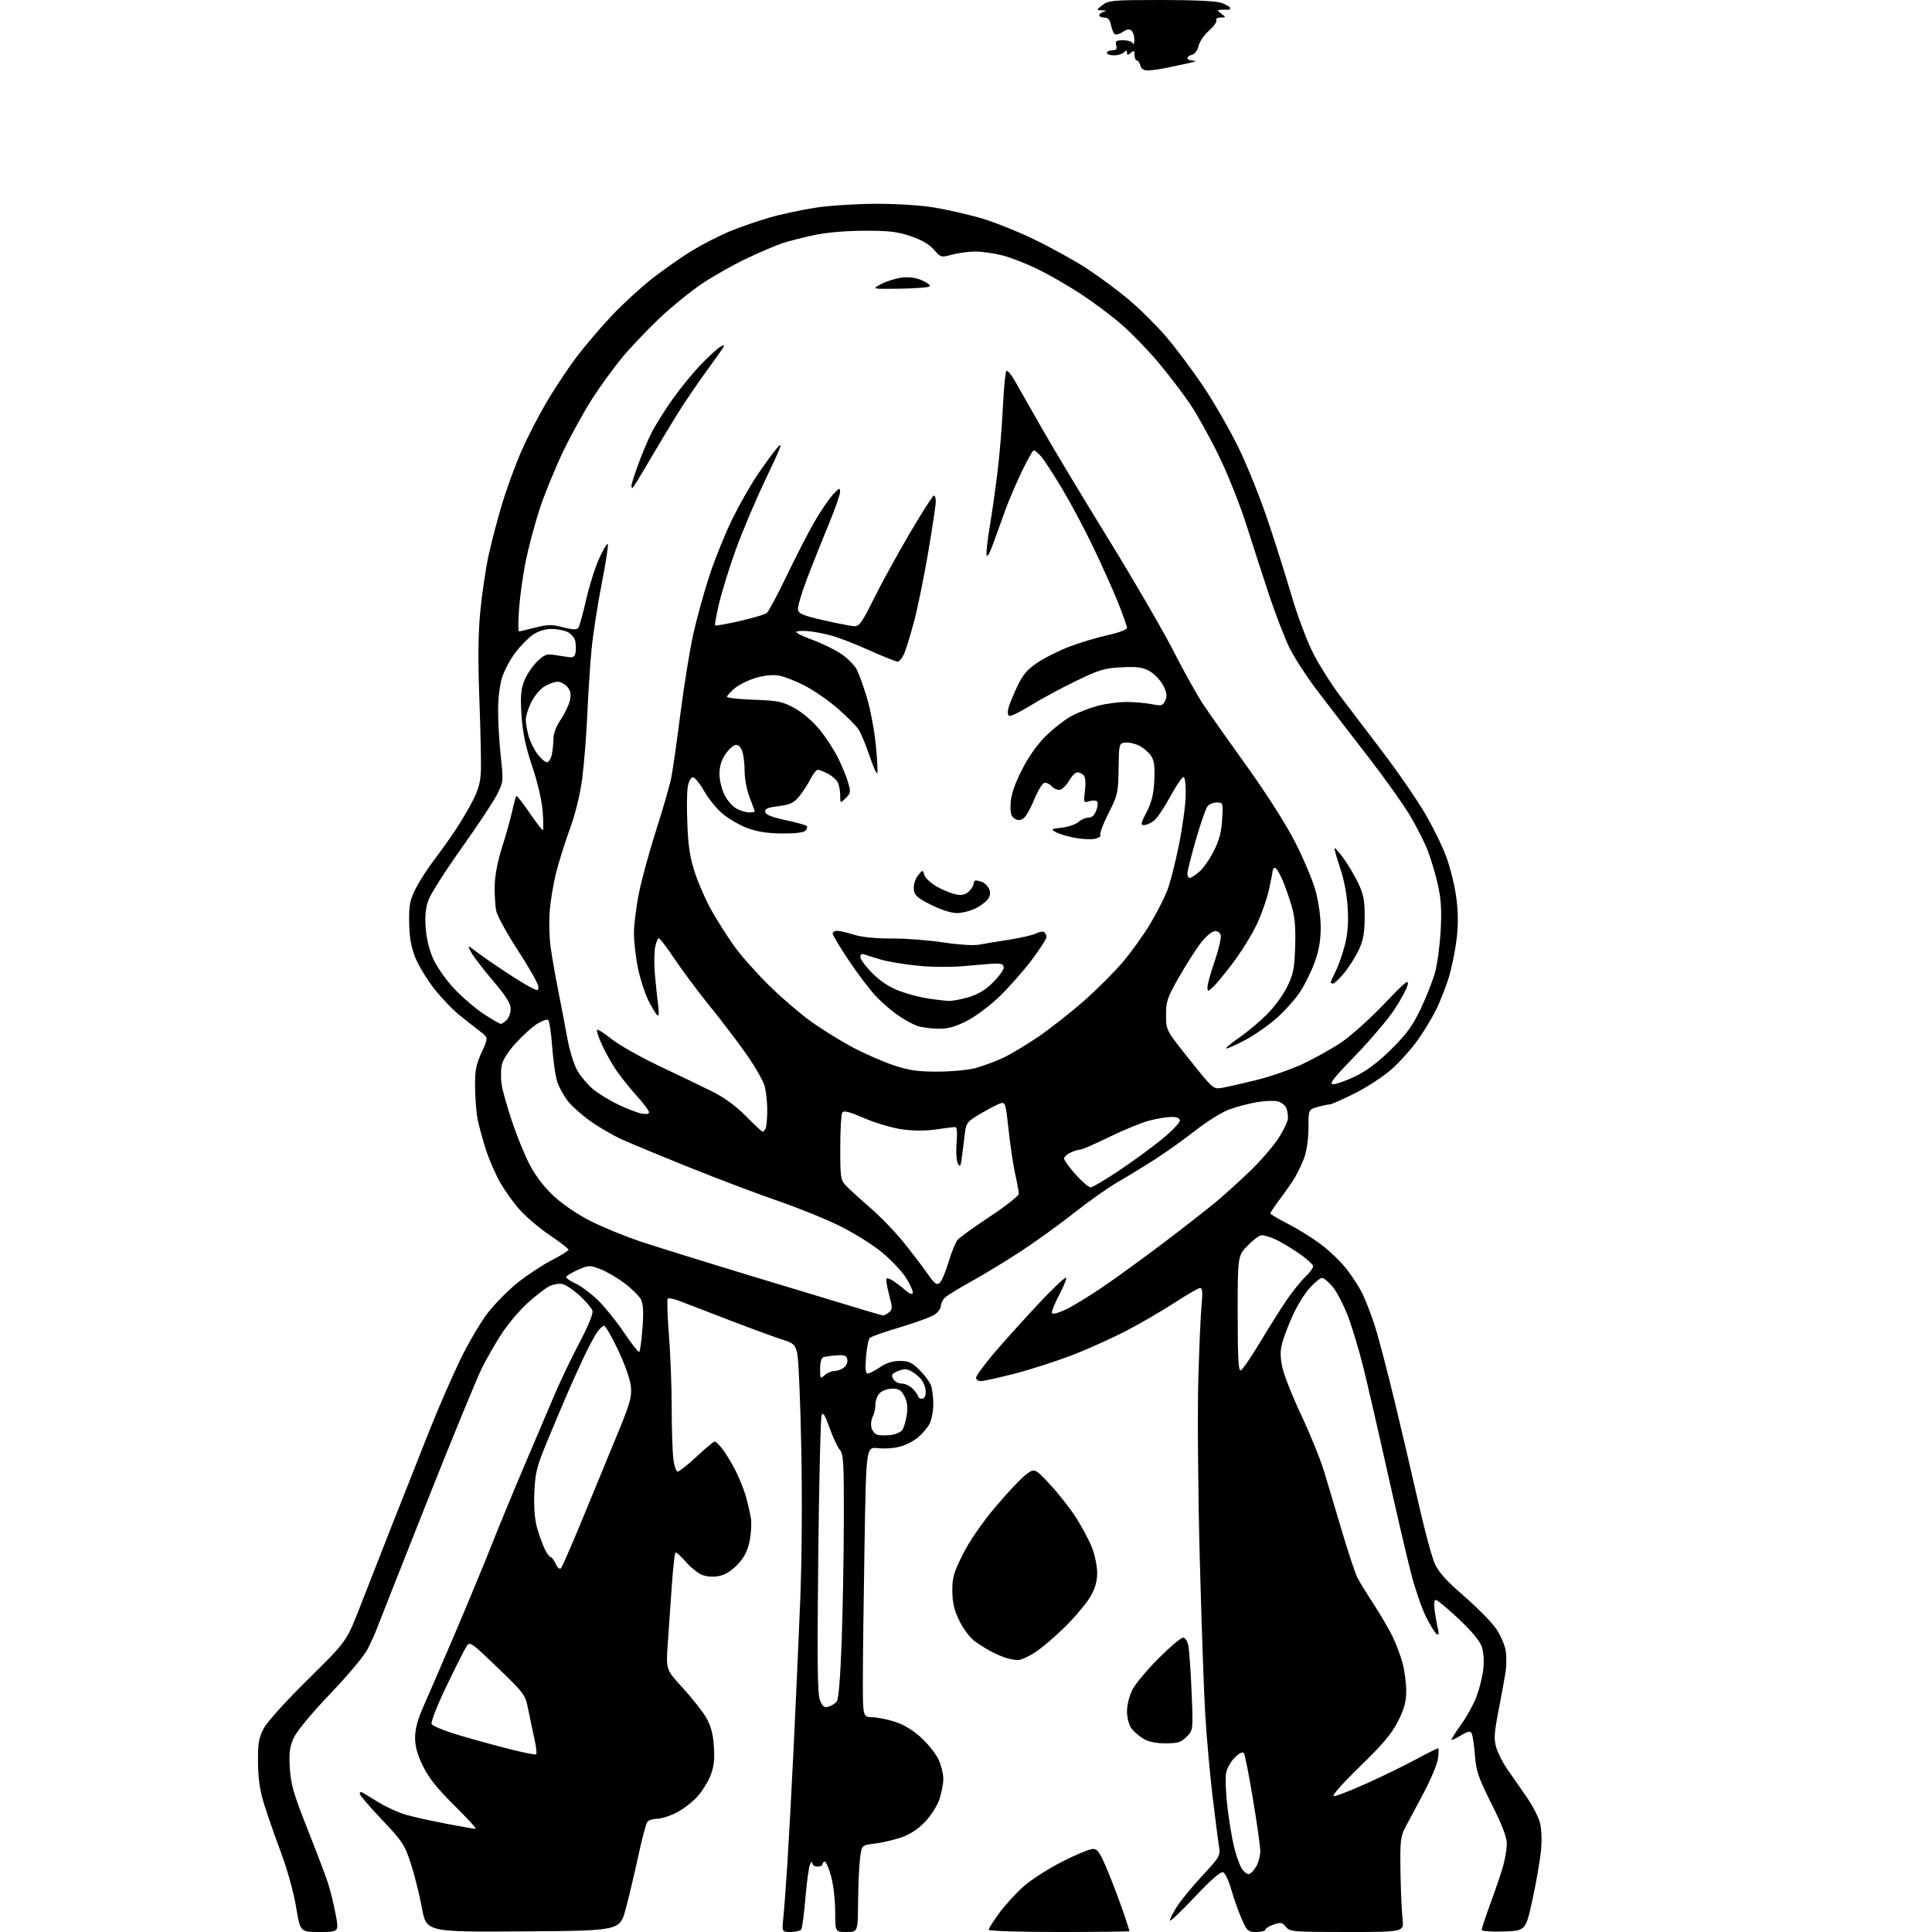<?xml version="1.0" encoding="UTF-8" standalone="no"?>
<svg 
  version="1.1" 
  xmlns="http://www.w3.org/2000/svg" 
  xmlns:xlink="http://www.w3.org/1999/xlink" 
  xmlns:svg="http://www.w3.org/2000/svg"
  xmlns:rdf="http://www.w3.org/1999/02/22-rdf-syntax-ns#"
  xmlns:cc="http://creativecommons.org/ns#"
  xmlns:dc="http://purl.org/dc/elements/1.1/"
  viewBox="0 0 768 768"
  width="768"
  height="768"
>
<style>svg {background-color: white; }</style>"
<path stroke="none" fill="black" fill-rule="evenodd" d="M127.05,768.00C119.34,768.00 119.34,768.00 117.70,758.06C116.75,752.27 114.22,743.17 111.64,736.27C109.21,729.76 106.18,721.07 104.92,716.97C103.28,711.64 102.60,706.92 102.56,700.50C102.51,692.87 102.86,690.82 104.89,687.00C106.27,684.40 113.70,676.17 122.51,667.50C137.74,652.50 137.74,652.50 143.00,639.00C145.89,631.58 151.97,616.05 156.52,604.50C161.07,592.95 167.57,576.52 170.97,568.00C174.37,559.48 179.77,547.10 182.96,540.50C186.16,533.90 191.09,525.52 193.92,521.87C196.74,518.23 202.12,512.80 205.87,509.81C209.62,506.83 215.68,502.83 219.34,500.94C223.00,499.05 225.99,497.18 226.00,496.78C226.00,496.38 222.70,493.83 218.67,491.11C214.63,488.39 209.22,483.81 206.64,480.94C204.05,478.07 200.43,472.97 198.58,469.61C196.74,466.25 194.29,460.57 193.15,457.00C192.00,453.43 190.58,448.29 189.99,445.59C189.40,442.89 188.89,436.96 188.85,432.42C188.79,425.49 189.21,423.22 191.46,418.33C194.13,412.50 194.13,412.50 190.85,410.00C189.05,408.62 185.30,405.67 182.53,403.44C179.77,401.21 175.17,396.36 172.31,392.67C169.46,388.98 166.14,383.38 164.92,380.23C163.36,376.15 162.70,372.19 162.64,366.50C162.57,359.68 162.96,357.72 165.27,353.19C166.76,350.26 169.93,345.31 172.32,342.19C174.70,339.06 178.51,333.75 180.78,330.38C183.04,327.01 186.27,321.55 187.96,318.24C190.30,313.62 191.05,310.76 191.18,305.86C191.28,302.36 190.99,289.60 190.54,277.50C189.97,262.12 190.09,251.74 190.93,243.00C191.59,236.12 193.05,226.22 194.17,221.00C195.29,215.78 197.74,206.43 199.61,200.24C201.48,194.04 204.94,184.59 207.30,179.24C209.66,173.88 214.15,165.15 217.28,159.83C220.41,154.52 225.73,146.50 229.10,142.02C232.48,137.54 238.84,130.08 243.24,125.43C247.63,120.79 254.92,114.10 259.43,110.59C263.94,107.07 271.04,102.11 275.22,99.57C279.40,97.04 286.12,93.60 290.16,91.93C294.20,90.26 301.32,87.80 306.00,86.46C310.68,85.11 319.00,83.34 324.50,82.51C330.00,81.69 340.85,81.01 348.62,81.01C356.75,81.00 366.50,81.65 371.62,82.53C376.50,83.36 384.55,85.19 389.50,86.58C394.45,87.98 404.03,91.77 410.79,95.02C417.54,98.27 426.99,103.47 431.79,106.59C436.58,109.71 444.02,115.20 448.33,118.79C452.64,122.37 459.32,128.95 463.18,133.40C467.05,137.86 473.83,146.90 478.27,153.50C482.70,160.10 489.15,171.35 492.60,178.50C496.05,185.65 501.34,198.93 504.35,208.00C507.37,217.07 511.47,230.12 513.48,237.00C515.49,243.88 519.06,253.55 521.42,258.50C523.79,263.45 529.15,272.00 533.35,277.50C537.55,283.00 545.23,293.10 550.42,299.95C555.62,306.80 562.59,316.93 565.92,322.45C569.25,327.98 573.31,336.18 574.95,340.68C576.59,345.17 578.39,352.61 578.96,357.20C579.68,362.95 579.68,368.11 578.97,373.77C578.40,378.29 577.00,385.03 575.86,388.74C574.72,392.46 572.47,398.16 570.86,401.42C569.25,404.68 565.93,410.14 563.48,413.57C561.04,417.00 556.44,422.13 553.27,424.96C550.10,427.80 543.52,432.12 538.65,434.56C533.78,437.00 529.28,439.00 528.65,439.01C528.02,439.01 525.84,439.47 523.82,440.03C520.14,441.06 520.14,441.06 520.14,448.28C520.14,452.34 519.45,457.42 518.57,459.89C517.70,462.30 516.02,465.90 514.84,467.89C513.65,469.88 510.95,473.79 508.84,476.59C506.73,479.39 505.00,481.98 505.00,482.33C505.00,482.68 508.04,484.51 511.75,486.38C515.46,488.25 521.29,491.84 524.69,494.35C528.10,496.85 532.74,501.26 535.02,504.14C537.30,507.03 540.19,511.43 541.44,513.94C542.69,516.45 544.90,522.10 546.34,526.50C547.79,530.90 551.40,544.62 554.38,557.00C557.36,569.38 561.68,587.83 563.98,598.00C566.28,608.17 569.09,618.64 570.21,621.25C571.76,624.87 574.61,628.07 582.07,634.56C587.46,639.26 593.22,645.13 594.86,647.61C596.50,650.08 598.14,653.88 598.51,656.05C598.88,658.22 598.89,661.91 598.55,664.25C598.20,666.59 596.95,673.50 595.76,679.61C593.95,688.93 593.79,691.36 594.78,694.66C595.43,696.82 597.33,700.60 599.01,703.05C600.69,705.50 604.07,710.35 606.52,713.84C608.97,717.33 611.48,722.06 612.10,724.34C612.77,726.83 612.96,731.32 612.58,735.50C612.22,739.35 610.71,748.12 609.21,755.00C606.49,767.50 606.49,767.50 597.75,767.79C592.45,767.96 589.00,767.69 589.00,767.09C589.00,766.54 590.62,761.69 592.60,756.30C594.59,750.91 596.83,744.25 597.59,741.50C598.35,738.75 598.98,734.86 598.99,732.86C599.00,730.38 597.05,725.33 592.92,717.09C587.60,706.46 586.77,704.04 586.28,697.56C585.98,693.50 585.38,689.62 584.96,688.94C584.39,688.02 583.30,688.27 580.60,689.94C578.62,691.16 577.00,691.87 577.00,691.50C577.00,691.14 578.79,688.35 580.98,685.29C583.16,682.24 585.86,677.31 586.97,674.35C588.08,671.38 589.27,666.55 589.62,663.61C589.99,660.43 589.77,656.82 589.06,654.68C588.29,652.35 585.07,648.45 579.85,643.54C575.44,639.40 571.36,636.00 570.78,636.00C570.11,636.00 569.95,637.63 570.34,640.50C570.68,642.97 571.26,646.19 571.63,647.65C572.10,649.54 571.96,650.09 571.12,649.58C570.48,649.18 568.59,646.14 566.91,642.83C565.24,639.51 562.57,631.78 560.98,625.65C559.38,619.52 555.14,601.31 551.54,585.20C547.95,569.08 543.64,550.41 541.98,543.70C540.32,536.99 537.58,527.83 535.88,523.35C534.18,518.87 531.46,513.58 529.82,511.60C528.19,509.62 526.26,508.00 525.54,508.00C524.82,508.00 522.61,509.79 520.63,511.98C518.65,514.17 515.65,519.01 513.96,522.73C512.26,526.46 510.36,531.41 509.73,533.75C508.87,536.94 508.87,539.36 509.74,543.49C510.37,546.51 513.80,555.18 517.36,562.74C520.91,570.31 524.97,580.33 526.37,585.00C527.78,589.67 530.99,600.42 533.51,608.88C536.02,617.34 538.76,625.57 539.59,627.17C540.42,628.77 543.30,633.47 546.00,637.60C548.70,641.74 552.08,647.52 553.52,650.44C554.95,653.37 556.76,658.18 557.55,661.13C558.33,664.08 558.98,669.02 558.99,672.09C559.00,676.39 558.26,679.16 555.81,684.09C553.34,689.04 549.87,693.18 540.56,702.25C533.11,709.52 529.18,714.00 530.27,714.00C531.23,714.00 537.07,711.72 543.26,708.94C549.44,706.16 558.21,701.88 562.74,699.44C567.27,697.00 571.27,695.00 571.62,695.00C571.97,695.00 571.95,696.91 571.58,699.25C571.21,701.59 568.60,707.77 565.78,713.00C562.97,718.23 559.73,724.30 558.58,726.50C556.73,730.05 556.52,732.02 556.71,744.00C556.83,751.42 557.20,759.86 557.53,762.75C558.14,768.00 558.14,768.00 535.48,768.00C513.88,768.00 512.74,767.90 511.16,765.96C509.70,764.17 509.10,764.06 506.25,765.06C504.46,765.68 503.00,766.60 503.00,767.10C503.00,767.59 501.40,768.00 499.44,768.00C496.12,768.00 495.74,767.66 493.56,762.74C492.29,759.85 490.44,754.63 489.46,751.15C488.48,747.67 487.02,744.56 486.21,744.25C485.24,743.88 481.38,747.24 474.92,754.09C469.52,759.82 465.07,764.03 465.05,763.45C465.02,762.87 466.27,760.39 467.82,757.95C469.37,755.50 473.92,749.96 477.93,745.64C484.84,738.19 485.19,737.59 484.60,734.14C484.26,732.14 483.11,723.20 482.03,714.27C480.96,705.35 479.64,690.50 479.09,681.27C478.54,672.05 477.56,643.64 476.89,618.15C476.23,592.66 475.98,561.38 476.34,548.65C476.70,535.92 477.28,522.46 477.64,518.75C478.11,513.81 477.97,512.00 477.09,512.00C476.43,512.00 472.01,514.53 467.26,517.63C462.51,520.73 454.09,525.65 448.56,528.57C443.03,531.50 433.25,535.94 426.84,538.44C420.43,540.94 409.94,544.34 403.53,545.99C397.11,547.65 391.00,549.00 389.93,549.00C388.87,549.00 388.00,548.41 388.00,547.68C388.00,546.95 391.04,542.75 394.76,538.35C398.48,533.95 406.46,525.07 412.50,518.62C418.53,512.17 423.62,507.36 423.81,507.92C423.99,508.48 422.72,511.63 420.97,514.91C419.22,518.19 417.95,521.34 418.15,521.92C418.36,522.55 420.49,522.04 423.50,520.64C426.25,519.36 433.00,515.25 438.50,511.50C444.00,507.76 455.02,499.74 463.00,493.69C470.98,487.64 480.20,480.43 483.50,477.67C486.80,474.90 492.82,469.46 496.87,465.57C500.92,461.68 505.98,455.84 508.12,452.59C510.25,449.35 512.00,445.67 512.00,444.43C512.00,443.18 511.71,441.42 511.36,440.51C511.01,439.59 509.69,438.45 508.42,437.97C507.06,437.45 503.60,437.50 500.02,438.07C496.67,438.61 491.53,439.95 488.60,441.05C485.67,442.14 479.71,445.84 475.35,449.27C470.99,452.70 463.84,457.81 459.46,460.63C455.08,463.46 448.35,467.57 444.50,469.78C440.65,471.99 432.76,477.56 426.97,482.15C421.17,486.74 411.50,493.71 405.47,497.63C399.44,501.56 390.68,506.88 386.00,509.45C381.33,512.03 376.71,514.85 375.75,515.73C374.79,516.60 374.00,518.13 374.00,519.13C374.00,520.13 372.85,521.71 371.44,522.63C370.03,523.56 363.89,525.79 357.79,527.61C351.69,529.42 346.27,531.33 345.74,531.86C345.22,532.38 344.55,535.78 344.26,539.41C343.88,544.13 344.06,546.00 344.92,546.00C345.57,546.00 347.76,544.88 349.79,543.50C352.28,541.81 354.83,541.00 357.70,541.00C361.23,541.00 362.53,541.60 365.53,544.59C367.50,546.57 369.54,549.30 370.06,550.66C370.58,552.02 371.00,555.37 371.00,558.11C371.00,560.86 370.34,564.37 369.54,565.93C368.73,567.49 366.69,569.93 364.99,571.35C363.30,572.78 360.02,574.46 357.70,575.08C355.39,575.71 351.44,575.97 348.91,575.67C344.32,575.13 344.32,575.13 343.66,614.23C343.30,635.73 343.00,659.90 343.00,667.93C343.00,682.53 343.00,682.53 346.84,682.63C348.96,682.69 353.10,683.54 356.04,684.51C359.43,685.64 363.22,687.99 366.35,690.90C369.07,693.43 372.12,697.30 373.12,699.50C374.13,701.70 374.97,705.11 374.98,707.07C374.99,709.04 374.28,712.75 373.40,715.33C372.50,717.97 369.96,721.92 367.57,724.37C364.75,727.27 361.57,729.31 358.03,730.49C355.11,731.46 350.42,732.53 347.61,732.88C342.50,733.50 342.50,733.50 341.85,739.00C341.49,742.02 341.15,749.79 341.10,756.25C341.00,768.00 341.00,768.00 336.50,768.00C332.00,768.00 332.00,768.00 332.00,759.82C332.00,755.29 331.27,749.03 330.37,745.82C329.47,742.62 328.35,740.00 327.87,740.00C327.39,740.00 327.00,740.45 327.00,741.00C327.00,741.55 326.10,742.00 325.00,742.00C323.90,742.00 322.99,741.44 322.97,740.75C322.95,739.93 322.64,740.01 322.06,741.00C321.58,741.83 320.74,747.76 320.19,754.18C319.65,760.60 318.91,766.34 318.55,766.93C318.18,767.52 316.29,768.00 314.34,768.00C310.80,768.00 310.80,768.00 311.39,762.25C311.72,759.09 312.43,749.52 312.98,741.00C313.53,732.48 314.65,711.77 315.47,695.00C316.28,678.23 317.45,652.12 318.07,637.00C318.75,620.34 318.93,596.10 318.52,575.50C318.15,556.80 317.41,539.83 316.89,537.78C316.05,534.49 315.40,533.89 311.22,532.59C308.62,531.79 299.30,528.37 290.50,525.00C281.70,521.62 272.60,518.13 270.29,517.23C267.97,516.33 265.79,515.88 265.45,516.22C265.10,516.57 265.31,523.10 265.91,530.73C266.51,538.37 267.00,551.34 267.01,559.56C267.01,567.78 267.30,576.86 267.65,579.75C267.99,582.64 268.78,585.00 269.39,585.00C270.00,584.99 273.39,582.29 276.93,579.00C280.47,575.70 283.71,573.00 284.13,573.00C284.55,573.00 286.01,574.46 287.37,576.25C288.73,578.04 291.03,581.87 292.48,584.76C293.93,587.65 295.72,592.15 296.46,594.76C297.20,597.37 298.10,601.22 298.46,603.31C298.82,605.41 298.60,609.59 297.98,612.61C297.14,616.63 295.86,619.11 293.16,621.95C290.72,624.51 288.21,626.06 285.72,626.52C283.40,626.96 280.81,626.75 278.94,625.98C277.28,625.29 274.37,622.91 272.47,620.69C270.57,618.47 268.77,616.89 268.48,617.19C268.19,617.48 267.54,623.52 267.03,630.61C266.53,637.70 265.81,648.05 265.43,653.60C264.73,663.70 264.73,663.70 271.38,670.94C275.03,674.92 279.20,680.20 280.65,682.67C282.56,685.93 283.41,689.04 283.77,694.08C284.14,699.25 283.82,702.19 282.49,705.66C281.52,708.21 279.12,712.07 277.17,714.23C275.22,716.39 271.48,719.25 268.85,720.58C266.22,721.91 262.76,723.00 261.16,723.00C259.55,723.00 257.82,723.56 257.31,724.25C256.79,724.94 255.16,731.12 253.68,738.00C252.20,744.88 249.95,754.33 248.68,759.00C246.36,767.50 246.36,767.50 207.92,767.76C169.48,768.02 169.48,768.02 167.71,758.38C166.73,753.07 164.73,745.10 163.27,740.66C160.81,733.22 159.89,731.84 151.80,723.34C146.96,718.26 143.00,713.61 143.00,712.99C143.00,712.36 143.53,712.21 144.25,712.66C144.94,713.09 147.93,714.90 150.89,716.69C153.86,718.48 158.58,720.60 161.39,721.41C164.20,722.21 171.36,723.80 177.30,724.94C183.24,726.07 188.53,727.00 189.06,727.00C189.59,727.00 185.81,722.84 180.66,717.75C173.88,711.05 170.43,706.74 168.15,702.09C165.91,697.53 165.00,694.26 165.00,690.75C165.00,687.26 166.05,683.44 168.62,677.66C170.61,673.17 176.18,660.27 180.99,649.00C185.81,637.73 192.34,621.98 195.49,614.00C198.64,606.02 204.50,591.85 208.50,582.50C212.50,573.15 217.66,561.00 219.97,555.50C222.27,550.00 226.84,540.40 230.12,534.17C233.87,527.07 235.87,522.17 235.51,521.02C235.19,520.01 232.94,517.36 230.52,515.13C228.10,512.89 225.02,510.79 223.67,510.45C222.25,510.10 219.96,510.49 218.23,511.38C216.59,512.23 212.72,515.23 209.65,518.04C206.57,520.85 202.07,526.16 199.64,529.83C197.22,533.50 193.59,539.79 191.58,543.80C189.57,547.82 179.59,572.12 169.41,597.80C159.22,623.49 150.39,645.85 149.77,647.50C149.16,649.15 147.60,652.64 146.31,655.25C144.96,657.98 138.58,665.65 131.32,673.25C123.58,681.37 117.92,688.21 116.72,690.91C115.15,694.44 114.85,696.85 115.22,702.91C115.60,709.29 116.71,713.13 122.20,727.00C125.80,736.08 129.48,745.77 130.38,748.54C131.28,751.31 132.64,756.82 133.39,760.79C134.77,768.00 134.77,768.00 127.05,768.00zM421.00,768.00C405.31,768.00 393.00,767.61 393.00,767.11C393.00,766.62 394.95,763.57 397.33,760.33C399.72,757.09 404.09,752.32 407.06,749.73C410.02,747.14 416.87,742.76 422.27,740.01C427.68,737.25 433.14,735.00 434.41,735.00C436.37,735.00 437.26,736.32 440.34,743.75C442.33,748.56 445.09,755.84 446.48,759.93C447.87,764.01 449.00,767.50 449.00,767.68C449.00,767.85 436.40,768.00 421.00,768.00zM496.31,745.00C497.00,745.00 498.34,743.69 499.28,742.10C500.23,740.50 500.99,737.69 500.98,735.85C500.98,734.01 499.68,724.78 498.10,715.35C496.53,705.91 494.91,697.66 494.51,697.01C494.00,696.20 492.90,696.68 490.90,698.59C489.32,700.11 487.73,702.91 487.37,704.82C487.02,706.72 487.26,712.83 487.93,718.39C488.59,723.95 489.81,731.20 490.64,734.50C491.47,737.80 492.80,741.51 493.60,742.75C494.39,743.99 495.61,745.00 496.31,745.00zM213.12,697.40C213.46,697.20 213.16,694.44 212.45,691.27C211.74,688.10 210.63,682.80 209.97,679.50C208.81,673.66 208.49,673.22 197.80,662.92C187.26,652.77 186.77,652.43 185.46,654.42C184.71,655.56 181.15,662.64 177.54,670.15C173.93,677.65 171.24,684.45 171.55,685.26C171.87,686.11 176.82,688.11 183.30,690.01C189.46,691.82 198.55,694.30 203.50,695.53C208.45,696.76 212.78,697.60 213.12,697.40zM463.30,693.00C459.36,692.99 456.50,692.38 454.37,691.08C452.64,690.03 450.51,688.13 449.62,686.86C448.73,685.59 448.00,682.61 448.00,680.24C448.00,677.81 448.93,674.08 450.14,671.71C451.31,669.39 455.98,663.79 460.51,659.25C465.04,654.71 469.42,651.00 470.25,651.00C471.14,651.00 472.01,652.31 472.40,654.25C472.76,656.04 473.33,664.31 473.68,672.64C474.30,687.79 474.30,687.79 471.70,690.39C469.49,692.60 468.21,693.00 463.30,693.00zM329.38,678.42C330.55,678.08 332.01,677.15 332.64,676.36C333.36,675.45 334.08,666.51 334.58,652.21C335.03,639.72 335.41,617.96 335.44,603.86C335.49,581.47 335.29,577.98 333.86,576.36C332.96,575.34 331.12,571.40 329.77,567.62C327.89,562.33 327.15,561.17 326.59,562.62C326.19,563.65 325.59,588.87 325.27,618.66C324.81,661.65 324.95,673.47 325.98,675.94C327.01,678.44 327.68,678.93 329.38,678.42zM404.58,659.91C403.44,659.87 401.37,659.48 399.99,659.07C398.61,658.65 395.91,657.49 393.99,656.50C392.07,655.51 389.05,653.60 387.27,652.25C385.50,650.90 382.83,647.31 381.35,644.27C379.34,640.17 378.62,637.15 378.57,632.55C378.51,627.19 379.07,625.21 382.71,617.93C385.31,612.73 390.23,605.57 395.52,599.25C400.25,593.62 405.73,587.78 407.69,586.29C411.26,583.56 411.26,583.56 417.25,589.94C420.54,593.44 425.19,599.33 427.58,603.02C429.97,606.71 432.88,612.15 434.05,615.12C435.22,618.08 436.16,622.67 436.15,625.32C436.12,628.71 435.31,631.50 433.39,634.78C431.89,637.34 427.47,642.61 423.58,646.48C419.69,650.36 414.29,654.99 411.58,656.76C408.87,658.54 405.72,659.96 404.58,659.91zM222.97,623.40C223.46,622.91 227.27,614.17 231.46,604.00C235.64,593.83 241.80,578.86 245.16,570.75C250.44,557.98 251.19,555.37 250.80,551.22C250.52,548.40 248.45,542.46 245.73,536.72C243.20,531.37 240.68,527.00 240.13,527.00C239.58,527.00 238.29,528.24 237.25,529.75C236.22,531.26 233.88,535.65 232.06,539.50C230.24,543.35 227.20,550.10 225.29,554.50C223.39,558.90 219.79,567.45 217.30,573.50C213.31,583.18 212.73,585.57 212.41,593.44C212.17,599.48 212.55,604.09 213.59,607.66C214.43,610.57 215.81,614.31 216.64,615.97C217.47,617.64 218.49,619.00 218.91,619.00C219.33,619.00 220.22,620.19 220.89,621.65C221.59,623.20 222.46,623.93 222.97,623.40zM354.00,570.45C355.92,570.23 358.01,569.34 358.64,568.48C359.27,567.62 360.08,564.93 360.45,562.51C360.92,559.38 360.65,557.22 359.53,555.05C358.27,552.63 357.30,552.00 354.80,552.00C353.07,552.00 350.83,552.74 349.83,553.65C348.82,554.57 348.00,556.62 348.00,558.22C348.00,559.82 347.51,562.04 346.91,563.16C346.32,564.27 346.09,566.24 346.42,567.52C346.74,568.80 347.79,570.08 348.75,570.35C349.71,570.63 352.07,570.67 354.00,570.45zM366.50,556.00C367.48,556.00 367.99,555.04 367.98,553.25C367.97,551.74 367.18,549.54 366.23,548.37C365.28,547.19 363.45,545.69 362.16,545.03C360.34,544.10 359.17,544.10 356.93,545.03C354.52,546.03 354.21,546.53 355.06,548.11C355.62,549.17 357.14,550.00 358.50,550.00C359.83,550.00 361.84,550.98 362.96,552.19C364.08,553.39 365.00,554.74 365.00,555.19C365.00,555.63 365.68,556.00 366.50,556.00zM327.83,546.65C328.83,545.74 330.55,545.00 331.64,545.00C332.73,545.00 334.43,544.41 335.42,543.68C336.42,542.95 337.04,541.51 336.82,540.43C336.50,538.85 335.71,538.55 332.46,538.78C330.28,538.94 327.94,539.26 327.25,539.50C326.52,539.76 326.00,541.67 326.00,544.12C326.00,548.12 326.08,548.23 327.83,546.65zM493.22,544.76C493.88,544.54 497.38,539.44 500.98,533.43C504.59,527.42 509.39,519.80 511.66,516.50C513.93,513.20 517.19,509.18 518.89,507.56C520.60,505.95 522.00,504.05 522.00,503.35C522.00,502.65 519.28,500.22 515.95,497.96C512.62,495.70 508.36,493.21 506.48,492.43C504.60,491.64 502.37,491.00 501.53,491.00C500.69,491.00 498.20,492.85 496.00,495.12C492.00,499.24 492.00,499.24 492.00,522.20C492.00,539.79 492.28,545.07 493.22,544.76zM254.10,537.42C254.44,537.22 255.01,533.00 255.39,528.04C255.89,521.40 255.72,518.35 254.76,516.51C254.03,515.13 251.10,512.24 248.24,510.09C245.38,507.94 241.05,505.42 238.63,504.50C234.39,502.88 234.03,502.89 229.61,504.85C227.07,505.97 225.01,507.25 225.03,507.69C225.04,508.14 226.78,509.29 228.89,510.27C230.99,511.24 234.93,514.16 237.62,516.77C240.31,519.37 244.99,525.16 248.01,529.64C251.03,534.12 253.77,537.62 254.10,537.42zM351.06,522.93C351.37,522.97 352.37,522.44 353.29,521.75C354.84,520.60 354.85,520.04 353.42,514.64C352.58,511.42 352.12,508.55 352.41,508.26C352.70,507.97 353.96,508.41 355.22,509.25C356.47,510.09 358.62,511.75 359.98,512.95C361.50,514.29 362.60,514.69 362.83,514.00C363.04,513.38 361.91,510.78 360.33,508.21C358.74,505.65 354.48,501.06 350.85,498.03C347.21,494.97 339.62,490.21 333.88,487.37C328.17,484.55 317.20,480.10 309.50,477.47C301.80,474.83 286.11,468.91 274.64,464.30C263.17,459.69 250.87,454.60 247.30,452.98C243.73,451.36 238.00,448.04 234.58,445.59C231.15,443.15 227.13,439.55 225.64,437.59C224.14,435.63 222.32,432.33 221.59,430.24C220.85,428.16 219.92,421.85 219.52,416.22C219.11,410.59 218.37,405.73 217.87,405.42C217.37,405.11 215.42,405.81 213.54,406.97C211.66,408.14 207.86,411.56 205.10,414.58C201.91,418.07 199.84,421.36 199.42,423.59C199.06,425.52 199.06,428.99 199.43,431.30C199.79,433.61 201.66,440.18 203.57,445.89C205.48,451.60 208.66,459.37 210.65,463.15C212.95,467.54 216.42,472.03 220.23,475.55C223.76,478.82 229.78,482.88 234.93,485.47C239.74,487.88 248.58,491.50 254.58,493.51C260.59,495.52 281.93,502.15 302.00,508.23C322.07,514.31 341.20,520.09 344.50,521.07C347.80,522.05 350.75,522.89 351.06,522.93zM373.53,509.97C374.33,509.31 375.93,505.56 377.09,501.63C378.25,497.71 379.89,493.73 380.72,492.78C381.56,491.84 387.37,487.67 393.62,483.52C399.88,479.38 405.00,475.34 405.00,474.55C405.00,473.77 404.36,470.28 403.58,466.81C402.79,463.34 401.61,455.43 400.94,449.22C399.81,438.65 399.61,437.99 397.73,438.58C396.63,438.93 393.12,440.75 389.93,442.62C384.47,445.82 384.08,446.30 383.56,450.51C383.25,452.98 382.73,457.12 382.41,459.71C381.91,463.62 381.64,464.11 380.78,462.57C380.20,461.54 379.97,457.92 380.26,454.36C380.61,449.98 380.42,448.01 379.63,448.02C379.01,448.03 375.57,448.46 372.00,448.98C367.85,449.58 362.98,449.56 358.53,448.93C354.69,448.39 347.96,446.39 343.57,444.49C337.61,441.92 335.39,441.35 334.81,442.27C334.38,442.95 334.02,449.21 334.02,456.19C334.00,467.99 334.16,469.06 336.25,471.29C337.49,472.60 341.83,476.56 345.90,480.08C349.97,483.60 356.05,489.90 359.40,494.09C362.76,498.27 366.98,503.83 368.79,506.44C371.50,510.34 372.34,510.96 373.53,509.97zM433.54,472.00C434.28,472.00 439.53,468.89 445.20,465.08C450.86,461.27 458.54,455.64 462.25,452.56C465.96,449.48 469.00,446.29 469.00,445.48C469.00,444.47 467.95,444.00 465.71,444.00C463.90,444.00 459.94,444.65 456.90,445.44C453.87,446.23 446.72,449.15 441.03,451.94C435.34,454.72 430.10,457.00 429.39,457.00C428.68,457.00 426.95,457.52 425.55,458.16C424.15,458.80 423.00,459.88 423.00,460.55C423.00,461.23 425.07,464.08 427.59,466.89C430.12,469.70 432.79,472.00 433.54,472.00zM303.14,449.87C303.50,449.94 304.06,449.29 304.39,448.42C304.73,447.55 305.00,444.29 304.99,441.17C304.99,438.05 304.51,433.78 303.93,431.68C303.35,429.58 300.09,423.89 296.68,419.04C293.28,414.19 286.72,405.56 282.09,399.86C277.47,394.16 271.21,385.79 268.19,381.25C265.17,376.71 262.34,373.00 261.90,373.00C261.45,373.00 260.78,374.63 260.41,376.63C260.04,378.63 260.00,383.46 260.34,387.38C260.68,391.30 261.25,396.75 261.61,399.50C262.06,403.00 261.94,404.20 261.20,403.50C260.62,402.95 259.02,400.25 257.65,397.50C256.29,394.75 254.45,389.03 253.58,384.79C252.71,380.55 252.00,374.32 252.00,370.95C252.00,367.57 252.92,360.28 254.05,354.74C255.18,349.21 258.28,337.89 260.95,329.59C263.62,321.29 266.28,312.02 266.87,309.00C267.46,305.98 269.10,294.50 270.50,283.50C271.91,272.50 274.20,258.32 275.60,252.00C277.00,245.68 279.93,235.10 282.12,228.50C284.31,221.90 288.31,212.00 291.01,206.50C293.71,201.00 298.18,193.12 300.94,189.00C303.69,184.88 307.31,179.93 308.98,178.00C311.43,175.16 310.60,177.42 304.58,190.00C300.50,198.53 295.08,211.28 292.54,218.35C289.99,225.42 287.00,235.03 285.89,239.71C284.78,244.38 284.06,248.39 284.28,248.61C284.50,248.83 288.91,248.04 294.09,246.86C299.27,245.67 304.09,244.25 304.80,243.69C305.52,243.13 309.14,236.33 312.86,228.59C316.58,220.84 321.55,211.19 323.91,207.15C326.27,203.11 329.49,198.39 331.07,196.65C333.56,193.92 333.94,193.77 333.95,195.50C333.96,196.60 331.91,202.45 329.39,208.50C326.88,214.55 323.04,224.18 320.86,229.90C318.68,235.62 317.03,241.20 317.20,242.30C317.45,243.97 319.19,244.69 327.50,246.59C333.00,247.85 338.50,248.91 339.72,248.94C341.56,248.99 342.84,247.16 347.33,238.07C350.30,232.06 356.72,220.36 361.59,212.07C366.46,203.78 370.80,197.00 371.22,197.00C371.65,197.00 372.00,198.04 372.00,199.31C372.00,200.58 370.67,209.47 369.06,219.06C367.44,228.65 364.95,240.92 363.54,246.31C362.13,251.71 360.33,257.67 359.54,259.56C358.75,261.45 357.52,263.00 356.80,263.00C356.09,262.99 351.00,260.96 345.50,258.47C340.00,255.98 333.02,253.30 330.00,252.52C326.98,251.73 322.83,250.98 320.79,250.84C318.74,250.71 316.81,250.85 316.50,251.17C316.18,251.48 319.13,252.93 323.05,254.38C326.96,255.83 332.16,258.39 334.58,260.06C337.01,261.73 339.71,264.48 340.59,266.17C341.46,267.86 343.28,272.91 344.62,277.37C345.97,281.84 347.54,290.12 348.11,295.77C348.68,301.42 348.97,306.59 348.74,307.27C348.52,307.95 347.13,304.90 345.66,300.50C344.19,296.10 342.20,291.33 341.24,289.89C340.28,288.46 336.57,284.74 333.00,281.64C329.43,278.53 323.57,274.47 320.00,272.61C316.43,270.76 311.79,268.94 309.70,268.57C307.29,268.14 303.92,268.46 300.51,269.45C297.55,270.31 293.75,272.18 292.07,273.60C290.38,275.02 289.00,276.54 289.00,276.98C289.00,277.42 293.84,277.95 299.75,278.17C309.38,278.51 311.06,278.86 315.88,281.51C319.03,283.24 323.11,286.73 325.72,289.93C328.17,292.93 331.43,297.89 332.97,300.94C334.51,304.00 336.35,308.43 337.06,310.80C338.25,314.79 338.19,315.25 336.17,317.27C334.00,319.44 334.00,319.44 334.00,316.16C334.00,314.35 333.54,312.00 332.97,310.94C332.40,309.89 330.63,308.34 329.02,307.51C327.41,306.68 325.64,306.00 325.07,306.00C324.50,306.00 323.15,307.74 322.07,309.87C320.98,311.99 318.95,315.09 317.56,316.75C315.50,319.19 313.96,319.90 309.45,320.46C305.10,321.01 303.95,321.51 304.19,322.76C304.41,323.87 306.83,324.85 312.25,326.01C316.50,326.91 320.30,327.97 320.68,328.35C321.06,328.72 320.83,329.57 320.18,330.22C319.44,330.96 315.88,331.37 310.75,331.32C304.92,331.26 300.86,330.61 296.92,329.11C293.85,327.94 289.43,325.35 287.10,323.36C284.77,321.36 281.50,317.31 279.84,314.36C278.17,311.41 276.20,309.00 275.45,309.00C274.68,309.00 273.80,310.57 273.41,312.61C273.04,314.60 272.96,321.46 273.24,327.86C273.62,336.92 274.33,341.28 276.44,347.50C277.92,351.90 280.95,358.65 283.16,362.50C285.37,366.35 289.25,372.43 291.78,376.00C294.31,379.57 300.48,386.55 305.48,391.50C310.48,396.45 318.18,403.06 322.58,406.20C326.98,409.33 334.39,413.92 339.04,416.38C343.69,418.85 350.95,422.02 355.18,423.44C361.35,425.50 364.77,426.00 372.68,425.99C378.08,425.98 384.82,425.36 387.66,424.60C390.50,423.85 395.34,422.08 398.41,420.67C401.48,419.26 407.93,415.41 412.75,412.12C417.56,408.82 425.77,402.37 430.98,397.78C436.20,393.19 443.23,386.14 446.61,382.11C449.99,378.07 454.80,371.34 457.29,367.14C459.79,362.94 462.77,357.12 463.92,354.20C465.07,351.29 467.17,343.19 468.58,336.20C470.00,329.22 471.24,320.25 471.33,316.28C471.43,312.12 471.08,308.98 470.50,308.88C469.95,308.77 467.58,312.24 465.23,316.59C462.87,320.94 459.95,325.28 458.73,326.23C457.50,327.18 455.73,327.97 454.80,327.98C453.32,328.00 453.46,327.30 455.79,322.81C457.81,318.92 458.57,315.79 458.85,310.30C459.13,304.76 458.83,302.38 457.60,300.51C456.71,299.15 454.61,297.33 452.92,296.46C451.24,295.59 448.73,295.02 447.33,295.19C444.82,295.50 444.80,295.59 444.65,305.59C444.51,315.19 444.31,316.07 440.65,323.28C438.53,327.45 437.07,331.31 437.41,331.85C437.74,332.39 436.78,333.11 435.26,333.44C433.74,333.77 430.13,333.60 427.22,333.04C424.32,332.49 420.95,331.48 419.72,330.80C417.65,329.64 417.82,329.51 422.19,328.99C424.77,328.68 427.73,327.65 428.77,326.71C429.81,325.77 431.59,325.00 432.73,325.00C434.13,325.00 435.14,324.03 435.84,322.02C436.49,320.16 436.52,318.82 435.93,318.46C435.41,318.13 434.02,318.18 432.84,318.55C430.79,319.20 430.72,319.00 431.28,314.25C431.66,311.11 431.45,308.85 430.74,308.14C430.11,307.51 429.00,307.00 428.27,307.00C427.53,307.00 426.00,308.57 424.87,310.50C423.73,312.43 422.00,314.00 421.02,314.00C420.05,314.00 418.67,313.31 417.96,312.46C417.26,311.61 416.01,311.05 415.18,311.21C414.35,311.37 412.51,314.38 411.08,317.90C409.66,321.43 407.71,324.80 406.75,325.40C405.48,326.19 404.52,326.18 403.25,325.36C401.92,324.49 401.56,323.07 401.73,319.36C401.90,315.99 403.24,311.97 406.11,306.26C408.77,300.96 412.17,296.11 415.65,292.65C418.63,289.70 423.22,286.11 425.86,284.67C428.49,283.24 433.30,281.38 436.53,280.53C439.77,279.69 444.91,279.02 447.96,279.04C451.01,279.07 455.45,279.46 457.83,279.92C461.78,280.69 462.24,280.56 463.21,278.44C464.04,276.63 463.85,275.33 462.33,272.41C461.27,270.36 458.85,267.82 456.95,266.77C454.16,265.23 452.03,264.94 445.80,265.26C438.96,265.62 436.88,266.25 427.32,270.90C421.40,273.78 413.29,278.17 409.31,280.65C405.33,283.13 401.64,284.89 401.11,284.57C400.55,284.22 400.48,282.82 400.94,281.20C401.38,279.68 402.96,275.85 404.46,272.68C406.55,268.27 408.37,266.13 412.34,263.45C415.18,261.53 420.88,258.67 425.00,257.09C429.12,255.50 435.99,253.44 440.25,252.50C444.69,251.53 448.00,250.28 448.00,249.59C448.00,248.93 446.38,244.36 444.41,239.44C442.43,234.52 438.00,224.64 434.57,217.49C431.14,210.33 425.50,199.75 422.04,193.99C418.58,188.22 414.83,182.49 413.70,181.25C412.57,180.01 411.34,179.00 410.95,179.00C410.56,179.00 408.46,182.71 406.27,187.25C404.09,191.79 401.14,198.65 399.73,202.50C398.31,206.35 396.12,212.43 394.85,216.00C393.51,219.77 392.39,221.74 392.18,220.68C391.99,219.68 392.53,214.73 393.38,209.68C394.24,204.63 395.63,194.88 396.48,188.00C397.34,181.12 398.32,169.30 398.67,161.71C399.03,154.13 399.67,147.70 400.10,147.44C400.53,147.17 401.99,148.87 403.33,151.23C404.68,153.58 409.48,162.03 414.01,170.00C418.54,177.97 430.43,197.78 440.44,214.00C450.45,230.22 462.13,250.32 466.39,258.65C470.65,266.98 476.05,276.65 478.39,280.15C480.73,283.64 488.55,294.73 495.77,304.80C503.63,315.76 511.30,327.81 514.89,334.87C518.19,341.34 521.82,349.97 522.95,354.05C524.14,358.37 525.00,364.47 525.00,368.68C525.00,373.76 524.30,377.83 522.65,382.38C521.36,385.94 518.83,391.15 517.03,393.95C515.23,396.76 511.08,401.48 507.80,404.44C504.52,407.41 498.69,411.49 494.85,413.51C491.00,415.53 487.66,416.99 487.43,416.76C487.19,416.52 489.50,414.61 492.55,412.51C495.60,410.41 500.49,406.33 503.42,403.45C506.36,400.56 510.05,395.57 511.63,392.35C514.11,387.30 514.55,385.10 514.84,376.31C515.09,368.90 514.72,364.54 513.50,360.31C512.57,357.12 510.90,352.36 509.79,349.75C508.67,347.14 507.36,345.00 506.88,345.00C506.39,345.00 505.99,345.34 505.98,345.75C505.97,346.16 505.33,349.50 504.55,353.16C503.78,356.83 501.60,363.13 499.72,367.16C497.85,371.20 493.61,378.10 490.31,382.50C487.01,386.90 483.34,391.36 482.15,392.40C480.03,394.28 480.00,394.28 480.00,392.31C480.00,391.22 481.29,386.59 482.87,382.03C484.45,377.47 485.52,372.88 485.24,371.82C484.91,370.55 484.03,370.00 482.66,370.20C481.51,370.36 478.98,372.62 477.04,375.22C475.09,377.81 471.25,383.89 468.50,388.71C464.01,396.59 463.50,398.10 463.52,403.52C463.53,409.55 463.53,409.55 472.92,421.29C482.29,433.02 482.31,433.03 485.90,432.41C487.88,432.07 494.00,430.68 499.50,429.32C505.00,427.96 513.24,425.10 517.81,422.96C522.38,420.82 529.22,417.01 533.01,414.49C536.80,411.97 544.49,405.09 550.09,399.21C558.53,390.35 560.16,389.01 559.57,391.48C559.17,393.12 556.75,397.62 554.18,401.48C551.62,405.34 544.62,413.56 538.63,419.75C529.77,428.89 528.16,431.00 529.99,431.00C531.24,431.00 535.23,429.56 538.88,427.79C543.38,425.61 547.93,422.17 553.11,417.04C559.14,411.06 561.56,407.74 564.77,401.00C566.99,396.32 569.55,389.80 570.46,386.50C571.37,383.20 572.37,375.73 572.69,369.90C573.13,361.87 572.86,357.46 571.57,351.69C570.64,347.50 568.82,341.37 567.53,338.07C566.23,334.76 563.05,328.49 560.45,324.12C557.85,319.75 550.38,309.27 543.86,300.84C537.33,292.40 528.39,280.79 524.00,275.03C519.61,269.27 514.47,261.39 512.59,257.53C510.70,253.66 507.13,244.43 504.65,237.00C502.18,229.57 498.09,216.96 495.56,208.98C493.04,200.99 488.10,188.55 484.58,181.33C481.07,174.10 475.88,164.77 473.06,160.59C470.23,156.40 464.56,148.96 460.44,144.06C456.33,139.16 449.71,132.33 445.73,128.89C441.75,125.45 434.45,119.99 429.50,116.76C424.55,113.53 416.90,109.13 412.50,106.99C408.10,104.84 401.82,102.39 398.54,101.54C395.26,100.70 390.43,100.00 387.80,100.00C385.18,100.00 381.00,100.54 378.51,101.21C374.06,102.40 373.95,102.37 371.25,99.25C369.42,97.14 366.32,95.34 362.00,93.88C356.69,92.09 353.30,91.69 343.50,91.72C336.13,91.75 328.43,92.42 323.53,93.47C319.15,94.40 313.53,95.85 311.03,96.68C308.54,97.50 302.27,100.17 297.10,102.60C291.93,105.03 283.92,109.53 279.30,112.60C274.68,115.68 266.81,122.08 261.82,126.83C256.83,131.58 250.16,138.63 247.01,142.49C243.86,146.34 238.72,153.42 235.60,158.21C232.48,163.01 227.25,172.46 223.99,179.21C220.73,185.97 216.48,196.34 214.55,202.25C212.62,208.16 210.13,217.47 209.01,222.94C207.90,228.41 206.70,236.96 206.34,241.94C205.99,246.92 205.96,251.00 206.27,251.00C206.58,251.00 209.48,250.32 212.70,249.50C217.73,248.21 219.29,248.19 223.78,249.35C227.56,250.33 229.24,250.40 229.86,249.60C230.33,249.00 231.73,244.00 232.97,238.50C234.22,233.00 236.54,225.62 238.13,222.09C239.72,218.57 241.28,215.95 241.60,216.26C241.92,216.58 240.82,223.74 239.16,232.17C237.50,240.60 235.68,252.45 235.12,258.50C234.56,264.55 233.81,276.02 233.46,284.00C233.11,291.98 232.22,303.23 231.49,309.00C230.63,315.78 228.88,323.03 226.55,329.46C224.56,334.93 222.09,342.81 221.05,346.96C220.00,351.10 218.87,357.88 218.53,362.00C218.18,366.12 218.34,372.65 218.88,376.50C219.42,380.35 220.76,388.00 221.85,393.50C222.95,399.00 224.58,407.55 225.48,412.50C226.42,417.66 228.16,423.28 229.56,425.68C230.90,427.97 233.69,431.26 235.75,432.97C237.81,434.69 242.27,437.43 245.66,439.05C249.04,440.68 253.20,442.29 254.91,442.63C256.88,443.03 258.00,442.85 258.00,442.14C258.00,441.52 255.83,438.62 253.17,435.69C250.51,432.75 246.88,428.23 245.10,425.65C243.32,423.06 240.72,418.45 239.33,415.40C237.93,412.36 237.03,409.64 237.32,409.35C237.60,409.06 240.24,410.74 243.17,413.08C246.10,415.41 254.57,420.20 262.00,423.72C269.43,427.23 278.85,431.77 282.95,433.80C287.89,436.26 292.43,439.56 296.45,443.62C299.78,446.99 302.79,449.80 303.14,449.87zM372.78,408.92C369.88,408.88 366.15,408.36 364.50,407.77C362.85,407.18 359.50,405.34 357.07,403.68C354.63,402.01 350.70,398.63 348.33,396.16C345.97,393.69 341.10,387.30 337.52,381.95C333.93,376.60 331.00,371.72 331.00,371.11C331.00,370.50 331.79,370.00 332.75,370.01C333.71,370.02 336.75,370.72 339.50,371.57C342.66,372.54 348.19,373.10 354.50,373.07C360.00,373.04 369.18,373.74 374.89,374.62C380.61,375.50 386.91,375.92 388.89,375.56C390.88,375.20 396.39,374.30 401.15,373.54C405.91,372.79 410.75,371.67 411.92,371.04C413.09,370.42 414.48,370.18 415.02,370.51C415.56,370.85 416.00,371.72 416.00,372.47C416.00,373.21 413.32,377.36 410.05,381.70C406.77,386.03 401.03,392.54 397.28,396.16C393.50,399.81 387.71,404.13 384.26,405.87C379.52,408.26 376.81,408.98 372.78,408.92zM199.08,407.00C199.51,407.00 200.56,406.29 201.43,405.43C202.29,404.56 203.00,402.57 203.00,401.00C203.00,398.90 201.11,395.91 195.93,389.82C192.03,385.24 188.14,380.16 187.28,378.52C185.71,375.54 185.71,375.54 189.33,378.31C191.33,379.82 196.23,383.23 200.23,385.88C204.23,388.53 208.96,391.45 210.75,392.37C213.86,393.98 214.00,393.97 214.00,392.16C214.00,391.13 210.41,384.77 206.03,378.04C201.64,371.31 197.70,364.16 197.28,362.15C196.85,360.14 196.57,355.57 196.65,352.00C196.73,348.03 197.85,342.19 199.52,337.00C201.02,332.32 202.83,325.87 203.55,322.66C204.26,319.45 205.03,316.64 205.25,316.41C205.47,316.19 207.81,319.16 210.43,323.01C213.06,326.85 215.45,330.00 215.75,330.00C216.05,330.00 216.04,326.73 215.74,322.73C215.41,318.33 213.76,311.18 211.56,304.61C208.89,296.63 207.77,291.29 207.32,284.42C206.83,277.00 207.05,274.17 208.36,270.72C209.28,268.33 211.56,264.88 213.43,263.07C216.46,260.14 217.27,259.83 220.67,260.39C222.78,260.74 225.40,261.13 226.50,261.26C227.93,261.43 228.60,260.83 228.83,259.15C229.02,257.85 228.91,255.79 228.61,254.57C228.30,253.34 226.89,251.82 225.48,251.17C224.06,250.53 221.19,250.00 219.10,250.00C216.80,250.00 213.96,250.90 211.92,252.27C210.07,253.52 206.90,256.73 204.89,259.39C202.88,262.05 200.50,266.48 199.61,269.23C198.66,272.20 198.00,277.62 198.00,282.58C198.00,287.17 198.49,295.38 199.08,300.84C200.13,310.54 200.10,310.87 197.59,315.82C196.18,318.61 189.88,328.12 183.59,336.96C177.30,345.81 171.38,355.05 170.44,357.52C169.19,360.79 168.86,363.83 169.22,368.84C169.53,373.23 170.65,377.73 172.31,381.38C173.75,384.50 177.52,389.82 180.71,393.18C183.89,396.55 189.16,401.03 192.41,403.15C195.65,405.27 198.66,407.00 199.08,407.00zM377.07,397.88C378.48,397.95 382.08,397.28 385.06,396.39C388.83,395.27 391.78,393.48 394.74,390.52C397.08,388.18 399.00,385.53 399.00,384.63C399.00,383.51 398.14,383.01 396.25,383.03C394.74,383.04 389.33,383.46 384.24,383.95C378.70,384.49 371.07,384.48 365.26,383.93C359.91,383.42 353.18,382.32 350.31,381.49C347.43,380.65 344.38,379.70 343.54,379.38C342.54,378.99 342.00,379.36 342.00,380.44C342.00,381.35 344.16,384.26 346.81,386.90C350.02,390.11 353.58,392.45 357.51,393.92C360.75,395.13 365.90,396.49 368.95,396.94C372.00,397.39 375.66,397.81 377.07,397.88zM529.93,391.00C529.42,391.00 529.00,390.76 529.00,390.46C529.00,390.16 529.87,388.22 530.92,386.15C531.98,384.08 533.61,379.48 534.53,375.94C535.74,371.33 536.08,367.09 535.73,361.00C535.43,355.68 534.30,349.69 532.71,345.00C531.32,340.88 530.33,337.35 530.52,337.16C530.70,336.97 532.29,338.77 534.05,341.16C535.81,343.55 538.43,347.98 539.88,351.00C542.04,355.53 542.50,357.91 542.48,364.50C542.47,370.66 541.95,373.63 540.22,377.42C538.98,380.13 536.37,384.29 534.41,386.67C532.46,389.05 530.45,391.00 529.93,391.00zM380.29,362.96C378.04,362.94 373.86,361.59 370.00,359.63C364.44,356.80 363.46,355.90 363.25,353.41C363.10,351.74 363.79,349.47 364.87,348.08C366.76,345.67 366.76,345.67 367.45,347.83C367.82,349.02 370.02,351.08 372.32,352.40C374.62,353.72 377.99,355.12 379.82,355.50C382.29,356.01 383.63,355.74 385.07,354.44C386.13,353.48 387.00,352.08 387.00,351.35C387.00,350.61 387.41,350.00 387.92,350.00C388.42,350.00 389.56,350.28 390.45,350.62C391.33,350.96 392.51,352.08 393.06,353.12C393.75,354.40 393.73,355.64 393.00,357.00C392.41,358.09 390.17,359.89 388.01,361.00C385.85,362.10 382.37,362.98 380.29,362.96zM472.92,349.00C473.43,349.00 475.12,347.92 476.67,346.61C478.23,345.30 480.84,341.58 482.47,338.36C484.64,334.07 485.54,330.70 485.83,325.75C486.22,319.12 486.18,319.00 483.74,319.00C482.37,319.00 480.70,319.66 480.03,320.47C479.36,321.27 477.28,327.23 475.41,333.72C473.54,340.20 472.01,346.29 472.01,347.25C472.00,348.21 472.42,349.00 472.92,349.00zM297.75,322.96C298.99,322.98 300.00,322.79 300.00,322.54C300.00,322.28 299.10,319.79 298.00,317.00C296.87,314.14 296.00,309.57 296.00,306.53C296.00,303.56 295.55,299.94 295.00,298.49C294.35,296.80 293.38,295.97 292.28,296.18C291.34,296.37 289.54,298.04 288.29,299.90C286.77,302.16 286.00,304.77 286.00,307.69C286.00,310.11 286.90,313.84 288.01,316.01C289.11,318.17 291.25,320.61 292.76,321.43C294.26,322.25 296.51,322.94 297.75,322.96zM217.43,303.00C218.15,303.00 219.03,301.59 219.38,299.88C219.72,298.16 220.00,295.30 220.00,293.53C220.00,291.60 221.20,288.53 222.98,285.90C224.62,283.48 226.25,280.02 226.60,278.21C227.07,275.80 226.76,274.40 225.46,272.96C224.49,271.88 222.75,271.00 221.60,271.00C220.44,271.01 218.10,271.86 216.39,272.91C214.67,273.95 212.31,276.79 211.14,279.22C209.96,281.65 209.00,284.73 209.01,286.07C209.01,287.40 209.50,290.30 210.10,292.50C210.70,294.70 212.30,297.96 213.65,299.75C215.00,301.54 216.70,303.00 217.43,303.00zM251.39,194.00C251.18,194.00 251.00,193.58 251.00,193.06C251.00,192.54 252.18,188.83 253.62,184.81C255.07,180.79 257.49,175.03 259.02,172.00C260.54,168.97 264.35,162.90 267.48,158.50C270.61,154.10 275.73,147.88 278.84,144.68C281.95,141.48 285.34,138.39 286.37,137.83C287.84,137.02 288.08,137.09 287.47,138.15C287.04,138.89 283.90,143.32 280.49,148.00C277.08,152.68 272.05,160.10 269.31,164.50C266.57,168.90 261.50,177.34 258.05,183.25C254.61,189.16 251.61,194.00 251.39,194.00zM357.81,114.76C346.50,114.92 346.50,114.92 350.24,112.94C352.29,111.85 355.91,110.70 358.27,110.38C361.11,109.99 363.84,110.32 366.35,111.37C368.44,112.24 369.91,113.33 369.63,113.78C369.35,114.24 364.03,114.68 357.81,114.76zM456.27,28.00C454.65,28.00 453.63,27.32 453.29,26.00C453.00,24.90 452.37,24.00 451.88,24.00C451.40,24.00 451.00,23.04 451.00,21.88C451.00,20.10 450.75,19.96 449.50,21.00C448.30,22.00 448.00,21.98 448.00,20.92C448.00,19.89 447.73,19.87 446.80,20.80C446.14,21.46 444.34,22.00 442.80,22.00C441.26,22.00 440.00,21.55 440.00,21.00C440.00,20.45 440.95,20.00 442.12,20.00C443.74,20.00 444.11,19.53 443.71,18.00C443.26,16.30 443.68,16.00 446.51,16.00C448.34,16.00 450.06,16.56 450.34,17.25C450.62,17.94 450.88,17.35 450.92,15.95C450.96,14.55 450.49,12.89 449.87,12.27C449.02,11.42 448.14,11.52 446.41,12.65C445.13,13.49 443.68,13.92 443.17,13.61C442.67,13.30 441.99,11.68 441.65,10.02C441.22,7.85 440.48,7.00 439.02,7.00C437.91,7.00 437.00,6.58 437.00,6.07C437.00,5.56 437.79,4.94 438.75,4.69C439.99,4.36 439.81,4.20 438.12,4.12C435.73,4.00 435.73,4.00 438.27,2.00C440.63,0.15 442.33,0.00 461.59,0.00C475.24,0.00 483.50,0.41 485.68,1.20C487.51,1.86 489.00,2.76 489.00,3.20C489.00,3.64 488.66,3.95 488.25,3.88C487.84,3.82 486.63,3.82 485.56,3.88C483.64,4.00 483.64,4.01 485.56,5.47C487.45,6.90 487.44,6.94 485.19,6.97C483.88,6.99 483.15,7.44 483.51,8.02C483.86,8.58 482.56,10.45 480.62,12.16C478.68,13.88 476.80,16.62 476.44,18.26C476.06,19.99 474.99,21.45 473.89,21.74C472.85,22.01 472.00,22.63 472.00,23.12C472.00,23.60 473.01,24.05 474.25,24.11C475.75,24.19 475.34,24.49 473.00,25.00C471.07,25.43 467.08,26.28 464.11,26.89C461.15,27.50 457.62,28.00 456.27,28.00z" />

</svg>